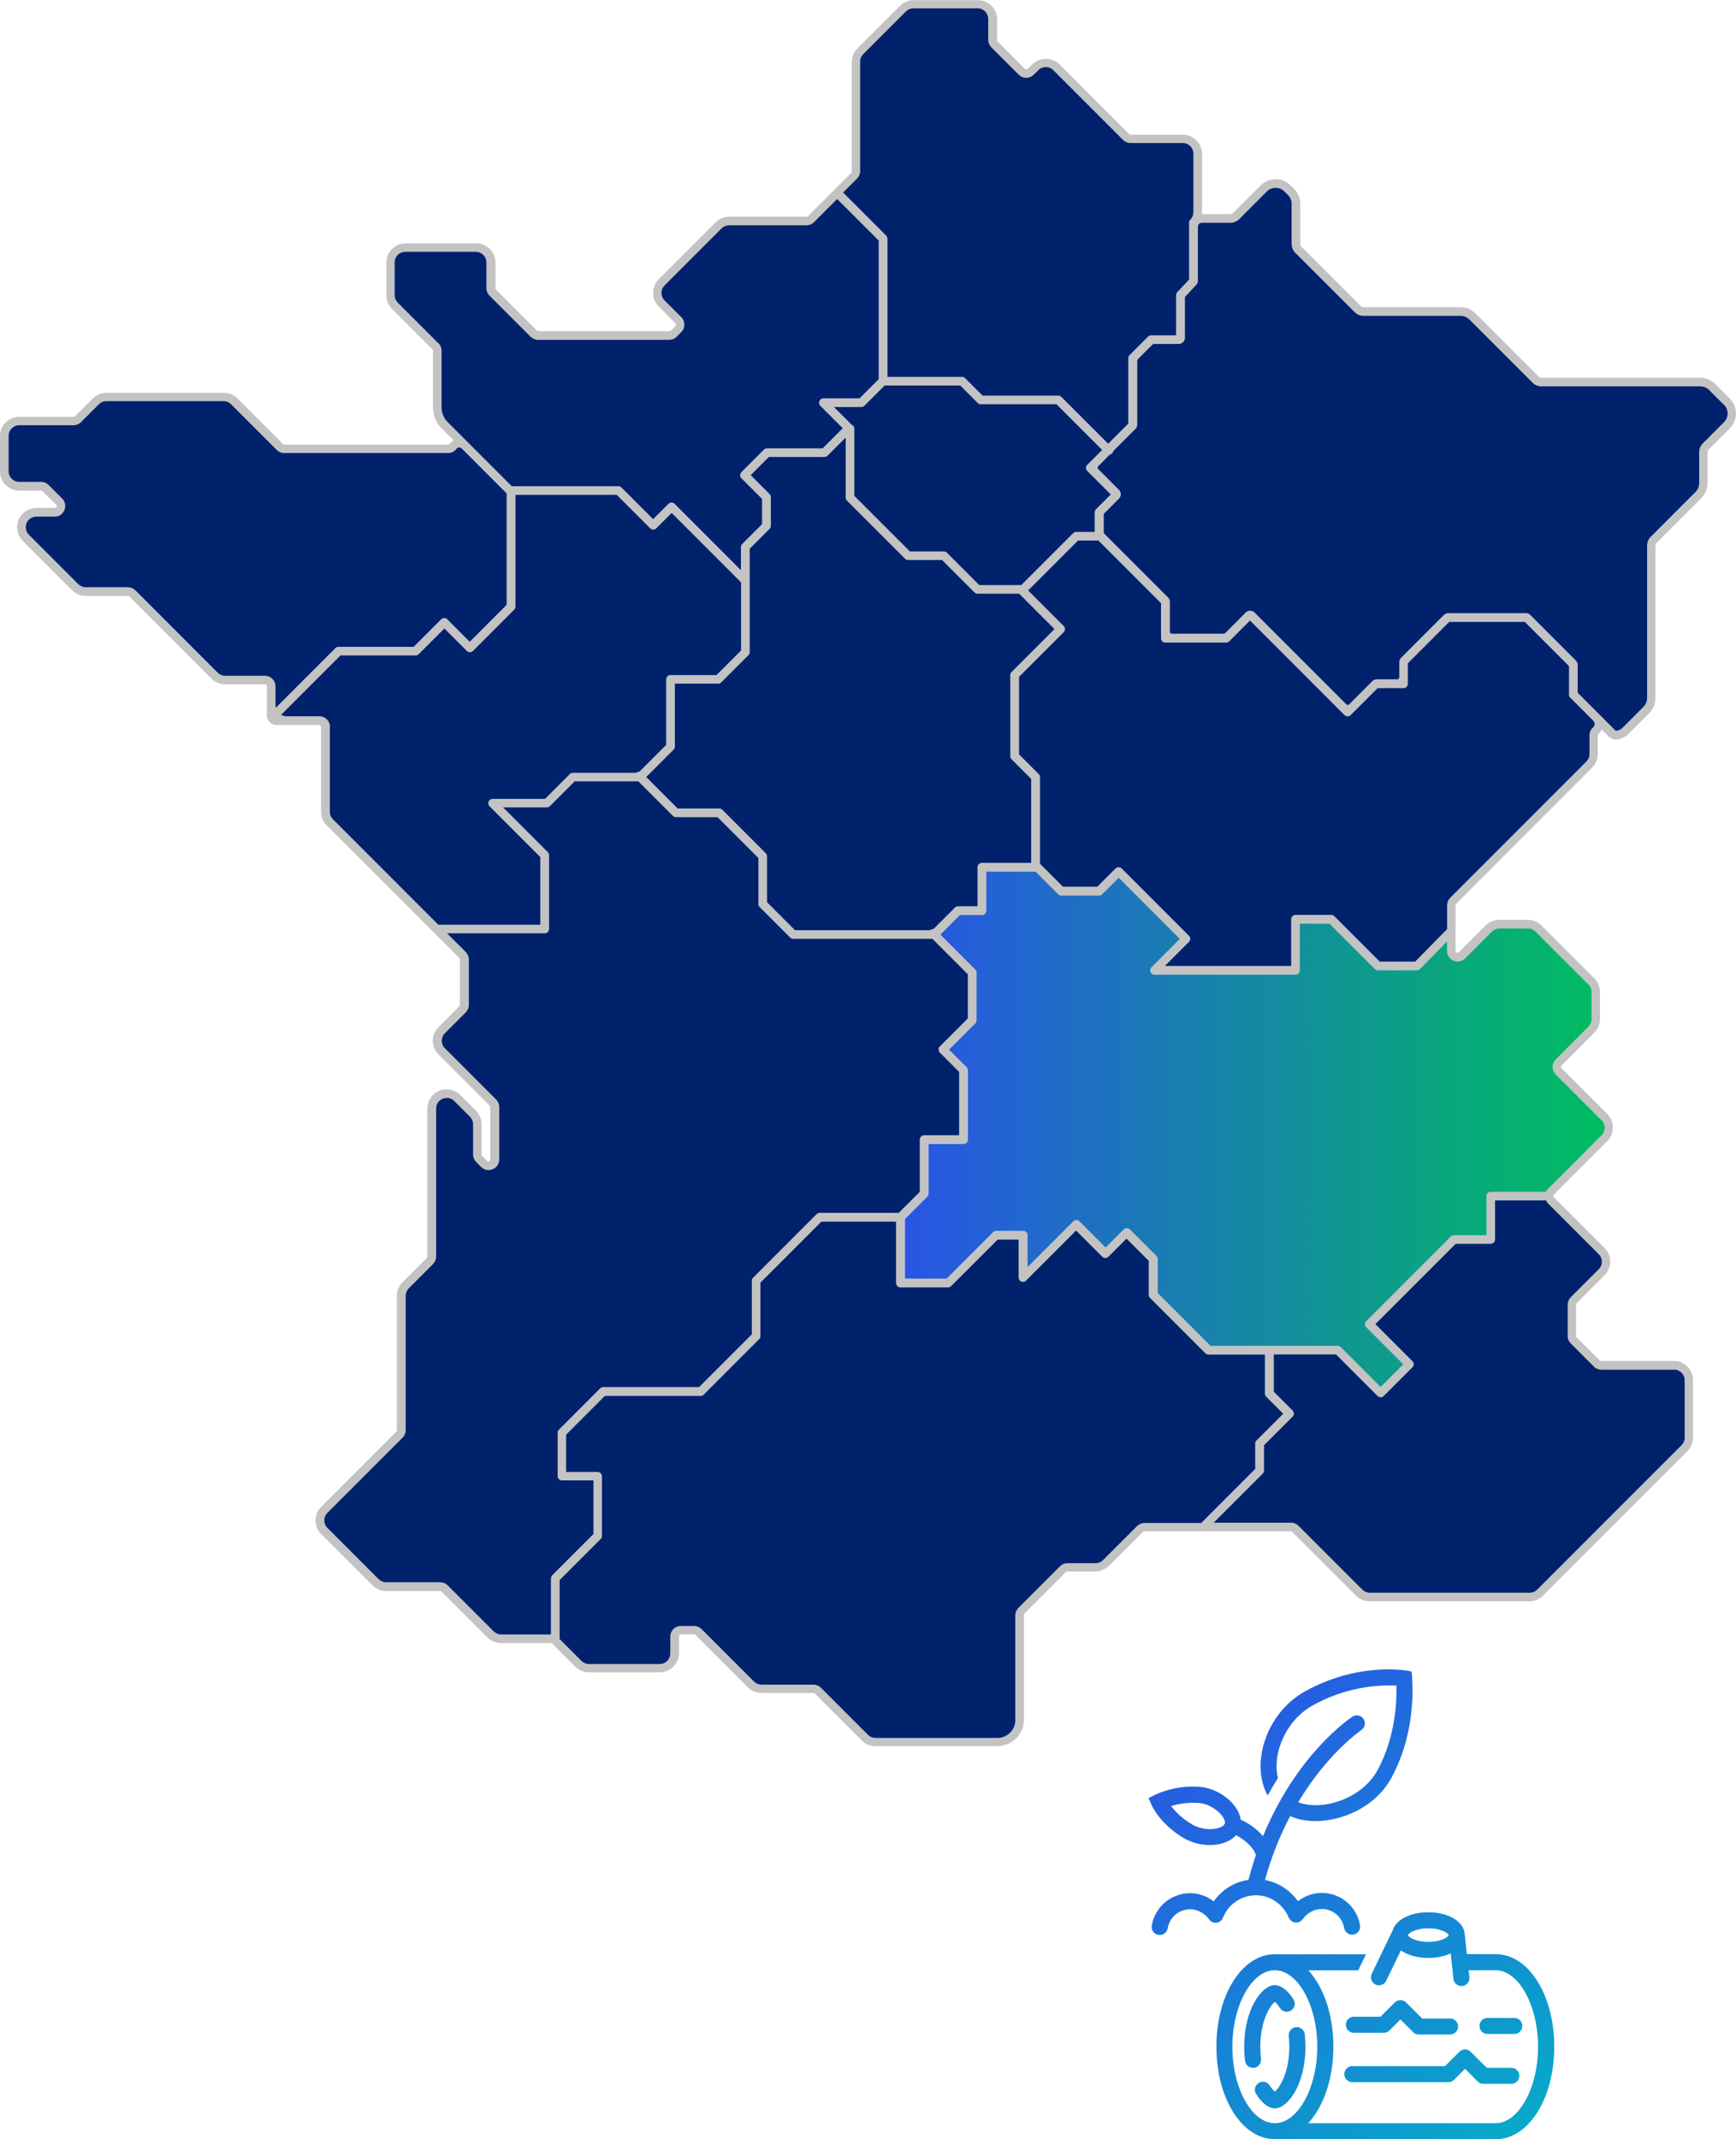 <?xml version="1.0" encoding="UTF-8"?>
<svg id="b" data-name="Calque 2" xmlns="http://www.w3.org/2000/svg" xmlns:xlink="http://www.w3.org/1999/xlink" viewBox="0 0 227.32 280.01">
  <defs>
    <style>
      .l {
        fill: #00226c;
      }

      .l, .m, .n, .o, .p, .q, .r, .s, .t, .u {
        stroke-width: 0px;
      }

      .m {
        fill: url(#e);
      }

      .n {
        fill: url(#g);
      }

      .o {
        fill: url(#i);
      }

      .p {
        fill: url(#h);
      }

      .q {
        fill: url(#j);
      }

      .r {
        fill: url(#d);
      }

      .s {
        fill: #c3c3c3;
      }

      .t {
        fill: url(#f);
      }

      .u {
        fill: url(#k);
      }
    </style>
    <linearGradient id="d" data-name="Dégradé sans nom 148" x1="118.48" y1="147.8" x2="210.1" y2="147.8" gradientUnits="userSpaceOnUse">
      <stop offset="0" stop-color="#2955e5"/>
      <stop offset="1" stop-color="#00bd60"/>
    </linearGradient>
    <linearGradient id="e" data-name="Dégradé sans nom 252" x1="156.6" y1="221.04" x2="210.85" y2="291.79" gradientUnits="userSpaceOnUse">
      <stop offset="0" stop-color="#2955e5"/>
      <stop offset="1" stop-color="#00bdc2"/>
    </linearGradient>
    <linearGradient id="f" data-name="Dégradé sans nom 252" x1="141.03" y1="232.98" x2="195.28" y2="303.73" xlink:href="#e"/>
    <linearGradient id="g" data-name="Dégradé sans nom 252" x1="139.89" y1="233.85" x2="194.14" y2="304.6" xlink:href="#e"/>
    <linearGradient id="h" data-name="Dégradé sans nom 252" x1="149.59" y1="226.41" x2="203.84" y2="297.16" xlink:href="#e"/>
    <linearGradient id="i" data-name="Dégradé sans nom 252" x1="152.29" y1="224.34" x2="206.54" y2="295.09" xlink:href="#e"/>
    <linearGradient id="j" data-name="Dégradé sans nom 252" x1="151.63" y1="224.85" x2="205.88" y2="295.6" xlink:href="#e"/>
    <linearGradient id="k" data-name="Dégradé sans nom 252" x1="160.43" y1="218.1" x2="214.68" y2="288.85" xlink:href="#e"/>
  </defs>
  <g id="c" data-name="Calque 5">
    <g>
      <path class="s" d="M226.51,52.16l-1.91-1.91c-.52-.52-1.22-.81-1.96-.81h-20.8c-.13,0-.26-.05-.36-.15l-8.27-8.27c-.52-.52-1.22-.81-1.96-.81h-12.7c-.13,0-.26-.05-.36-.15l-7.77-7.77c-.09-.09-.15-.22-.15-.36v-5.24c0-.74-.29-1.45-.82-1.97l-.45-.45c-1.09-1.09-2.85-1.08-3.93,0l-3.61,3.61c-.1.1-.22.15-.36.15h-3.7c0-.08.01-.17.01-.25v-7.63c0-1.39-1.13-2.52-2.53-2.52h-6.84c-.07,0-.13-.03-.18-.07l-9.12-9.13c-.98-.98-2.58-.98-3.57,0l-.59.59c-.1.1-.26.1-.36,0l-3.58-3.58s-.07-.11-.07-.18v-2.72c0-1.39-1.13-2.52-2.53-2.52h-8.41c-.67,0-1.31.26-1.78.74l-5.58,5.58c-.48.48-.74,1.11-.74,1.78v14.34c0,.07-.03.13-.07.18l-1.82,1.82-.8.8-3.03,3.03s-.11.07-.18.07h-10.14c-.67,0-1.31.26-1.78.74l-7.46,7.46c-.61.61-.87,1.49-.67,2.37.11.47.37.9.72,1.24l2.15,2.15c.06.06.07.13.07.18s-.01.12-.07.18l-.6.6s-.11.07-.18.07h-17.17c-.07,0-.13-.03-.18-.07l-5.37-5.37s-.07-.11-.07-.18v-3.36c0-1.39-1.13-2.52-2.53-2.52h-9.23c-1.39,0-2.53,1.13-2.53,2.52v4.29c0,.67.26,1.31.74,1.78l5.3,5.3h0s.07.11.07.18v7.41c0,1.04.41,2.04,1.15,2.77l1.55,1.55s0,0,0,0c-.2.11-.38.26-.52.45-.06.08-.14.09-.2.09h-21.44c-.07,0-.13-.03-.18-.07l-5.97-5.97c-.48-.48-1.11-.74-1.78-.74h-15.36c-.67,0-1.31.27-1.79.74l-2.33,2.33s-.11.07-.18.07H2.53c-1.39,0-2.53,1.13-2.53,2.52v4.63c0,1.39,1.13,2.52,2.53,2.52h2.87c.07,0,.13.03.18.07l1.77,1.77c.08.08.1.17.05.27-.04.1-.12.15-.23.15h-2.33c-.84,0-1.66.38-2.14,1.07-.72,1.04-.57,2.39.28,3.24l6.46,6.46c.48.48,1.11.74,1.78.74h5.53c.07,0,.13.03.18.07l10.77,10.77c.48.48,1.11.74,1.78.74h5.21c.14,0,.25.11.25.25v3.83c0,.69.56,1.24,1.24,1.24h5.61c.14,0,.25.11.25.25v11.11c0,.67.26,1.31.74,1.78l13.8,13.8,1.14,1.14,2.43,2.43s.07.11.07.18v5.95c0,.07-.03.13-.07.18l-2.69,2.69c-.34.34-.61.77-.72,1.24-.2.88.06,1.76.67,2.37l6.71,6.71s.07.11.07.18v6.87c0,.11-.05.19-.15.23-.1.04-.19.02-.27-.05l-.64-.64s-.07-.11-.07-.18v-3.96c0-.67-.27-1.31-.74-1.79l-2.06-2.06c-.72-.72-1.8-.94-2.75-.55-.95.39-1.56,1.31-1.56,2.33v19.38c0,.07-.03.13-.07.18l-3.17,3.17c-.48.48-.74,1.11-.74,1.78v17.6c0,.07-.03.13-.07.18l-9.84,9.84c-.48.48-.74,1.11-.74,1.78s.26,1.31.74,1.78l6.71,6.71c.48.48,1.11.74,1.78.74h7.09c.07,0,.13.03.18.07l6.01,6.01c.48.48,1.11.74,1.78.74h6.49s.02,0,.04,0c.05,0,.1,0,.15-.02.05.09.11.18.18.25l2.86,2.86c.47.47,1.12.74,1.79.74h9.26c1.39,0,2.53-1.13,2.53-2.52v-2.2c0-.14.11-.25.25-.25h1.73c.07,0,.13.03.18.07l6.86,6.86c.48.48,1.11.74,1.78.74h6.81c.07,0,.13.03.18.07l6.15,6.15c.48.48,1.11.74,1.78.74h15.97c1.92,0,3.48-1.56,3.48-3.48v-13.7c0-.07.03-.13.07-.18l5.44-5.44s.11-.07.18-.07h3.68c.67,0,1.31-.26,1.78-.74l4.44-4.44s.11-.07.18-.07h19.17c.07,0,.13.03.18.07l8.35,8.35c.48.48,1.11.74,1.78.74h20.94c.67,0,1.31-.26,1.78-.74l18.9-18.9c.48-.48.74-1.11.74-1.78v-7.52c0-1.39-1.13-2.52-2.53-2.52h-9.51c-.07,0-.13-.03-.18-.07l-3.02-3.02s-.07-.11-.07-.18v-4.11c0-.07.03-.13.07-.18l3.66-3.66c.48-.48.74-1.11.74-1.78s-.26-1.31-.74-1.78l-6.64-6.64s-.04-.05-.05-.07c-.02-.04-.04-.07-.05-.1.02-.03.04-.07.05-.1.02-.03.03-.06.05-.08l6.99-6.99c.48-.48.74-1.11.74-1.78s-.26-1.31-.74-1.78l-5.99-5.99c-.06-.06-.07-.13-.07-.18s.01-.12.07-.18l4.3-4.3c.48-.48.74-1.11.74-1.78v-3.54c0-.67-.26-1.31-.74-1.78l-6.93-6.93c-.48-.48-1.11-.74-1.78-.74h-3.75c-.67,0-1.31.26-1.78.74l-3.51,3.51c-.08.08-.17.1-.27.05-.1-.04-.15-.12-.15-.23v-5.99c0-.07.03-.13.07-.18l17.81-17.81c.48-.48.74-1.11.74-1.78v-2.45c0-.08.02-.14.08-.18.19-.16.34-.36.44-.58,0,0,0,0,0,0l.9.9c.26.26.62.41.98.41.07,0,.14,0,.21-.02.53-.08,1.01-.33,1.39-.7l2.74-2.74c.52-.52.81-1.23.81-1.97v-19.95c0-.13.05-.26.15-.36l5.86-5.86c.52-.52.81-1.22.81-1.96v-4.04c0-.13.05-.26.15-.36l2.76-2.76c1.09-1.09,1.09-2.85,0-3.93Z"/>
      <path class="l" d="M104.08,121.75h17.72c.12-.1.27-.15.42-.14l2.82-2.82c.11-.11.25-.17.4-.17h2.56v-5.11c0-.31.25-.57.57-.57h6.46v-10.99l-2.57-2.57c-.11-.11-.17-.25-.17-.4v-10.62c0-.15.06-.3.17-.4l5.62-5.62-4.63-4.63h-5.45c-.15,0-.3-.06-.4-.17l-4.24-4.24h-4.45c-.15,0-.3-.06-.4-.17l-7.6-7.6c-.11-.11-.17-.25-.17-.4v-7.86l-2.37,2.37c-.11.11-.25.17-.4.17h-7.29l-2.38,2.38,2.47,2.47c.11.11.17.25.17.4v3.76c0,.15-.06.3-.17.4l-2.6,2.6v4.17s0,.04,0,.06c0,.03,0,.06,0,.08v9.23c0,.15-.06.3-.17.4l-3.55,3.55c-.11.11-.25.17-.4.17h-5.68v8.24c0,.15-.06.3-.17.4l-3.58,3.58,4.12,4.12h5.45c.15,0,.3.06.4.17l5.68,5.68c.11.11.17.25.17.4v6.02l3.64,3.64Z"/>
      <path class="l" d="M57.41,44.91c.26.26.41.61.41.98v7.41c0,.74.29,1.45.82,1.97l8.37,8.37h13.97c.15,0,.3.06.4.17l4.14,4.14,2.01-2.01c.22-.22.58-.22.8,0l8.69,8.69v-3.03c0-.15.06-.3.17-.4l2.6-2.6v-3.29l-2.71-2.71c-.22-.22-.22-.58,0-.8l2.95-2.95c.11-.11.25-.17.4-.17h7.29l2.63-2.63-2.94-2.94c-.16-.16-.21-.41-.12-.62.09-.21.3-.35.52-.35h4.74l2.51-2.51v-18.14l-5.44-5.44-3.03,3.03c-.26.26-.61.41-.98.41h-10.15c-.37,0-.72.15-.98.41l-7.46,7.46c-.54.54-.54,1.42,0,1.96l2.19,2.19c.54.54.54,1.42,0,1.96l-.6.6c-.26.26-.61.41-.98.41h-17.18c-.37,0-.72-.15-.98-.41l-5.37-5.37c-.26-.26-.41-.61-.41-.98v-3.37c0-.77-.62-1.39-1.39-1.39h-9.23c-.77,0-1.39.62-1.39,1.39v4.29c0,.37.15.72.41.98l5.3,5.3Z"/>
      <path class="r" d="M209.69,146.62l-5.99-5.99c-.54-.54-.54-1.42,0-1.96l4.3-4.3c.26-.26.41-.61.41-.98v-3.54c0-.37-.15-.72-.41-.98l-6.93-6.93c-.26-.26-.61-.41-.98-.41h-3.75c-.37,0-.72.15-.98.41l-3.51,3.51c-.87.87-2.37.25-2.37-.98v-1.24l-3.54,3.61c-.11.11-.25.17-.4.17h-5.11c-.15,0-.3-.06-.4-.17l-5.94-5.94h-3.88v6.11c0,.31-.25.57-.57.57h-18.47c-.23,0-.44-.14-.52-.35-.09-.21-.04-.46.12-.62l3.72-3.72-8-8-2.16,2.16c-.11.11-.25.17-.4.17h-4.97c-.15,0-.3-.06-.4-.17l-2.96-2.96h-6.44v5.11c0,.31-.25.57-.57.57h-2.89l-2.56,2.56,4.57,4.57c.11.11.17.25.17.4v6.25c0,.15-.06.3-.17.4l-3.43,3.43,2.3,2.3c.11.11.17.25.17.4v9.09c0,.31-.25.57-.57.57h-4.58v6.5c0,.15-.06.3-.17.4l-2.92,2.92v7.79h5.45l6.08-6.08c.11-.11.25-.17.4-.17h3.55c.31,0,.57.25.57.57v4.17l5.99-5.99c.22-.22.58-.22.8,0l3.43,3.43,2.37-2.37c.22-.22.58-.22.8,0l3.48,3.48c.11.11.17.25.17.4v4.45l6.91,6.91h16.67c.15,0,.3.06.4.17l5.21,5.21,2.96-2.96-4.85-4.85c-.22-.22-.22-.58,0-.8l11.08-11.08c.11-.11.25-.17.4-.17h4.26v-5.11c0-.31.25-.57.57-.57h7.24c.07-.15.16-.29.28-.41l6.99-6.99c.54-.54.54-1.42,0-1.96Z"/>
      <path class="l" d="M143.81,70.75h-2.65l-6.53,6.53,4.66,4.66c.22.22.22.58,0,.8l-5.85,5.85v10.15l2.57,2.57c.11.11.17.25.17.4v11.34l3.01,3.01h4.5l2.39-2.39c.22-.22.58-.22.8,0l8.81,8.81c.22.22.22.58,0,.8l-3.15,3.15h16.53v-6.11c0-.31.25-.57.57-.57h4.69c.15,0,.3.06.4.17l5.94,5.94h4.64l4.18-4.25v-3.13c0-.37.15-.72.41-.98l17.82-17.82c.26-.26.41-.61.41-.98v-2.45c0-.44.19-.8.47-1.04.26-.23.28-.62.04-.87l-3.02-3.02c-.11-.11-.17-.25-.17-.4v-3.74l-5.78-5.78h-9.9l-5.42,5.42v2.68c0,.31-.25.57-.57.57h-3.39l-3.53,3.53c-.22.22-.58.22-.8,0l-12.38-12.38-2.72,2.72c-.11.11-.25.17-.4.17h-7.96c-.31,0-.57-.25-.57-.57v-4.59l-8.19-8.19Z"/>
      <path class="l" d="M116.04,30.85c.11.11.17.25.17.4v18.08h9.77c.15,0,.3.06.4.17l2.28,2.28h9.92c.15,0,.3.06.4.17l6.13,6.13,2.63-2.63v-8.57c0-.15.06-.3.17-.4l2.42-2.42c.11-.11.25-.17.4-.17h3.27v-5.26c0-.14.06-.28.15-.39l1.55-1.65v-7.45c0-.11.03-.22.09-.31l.15-.17c.23-.25.33-.57.33-.91h0v-7.64c0-.77-.62-1.39-1.39-1.39h-6.85c-.37,0-.72-.15-.98-.41l-9.13-9.13c-.54-.54-1.42-.54-1.96,0l-.6.6c-.54.54-1.42.54-1.96,0l-3.59-3.59c-.26-.26-.41-.61-.41-.98v-2.73c0-.77-.62-1.39-1.39-1.39h-8.41c-.37,0-.72.15-.98.41l-5.58,5.58c-.26.26-.41.61-.41.98v14.34c0,.37-.15.72-.41.98l-1.82,1.82,5.61,5.61Z"/>
      <path class="l" d="M144.31,58.88l-5.97-5.97h-9.92c-.15,0-.3-.06-.4-.17l-2.28-2.28h-9.9l-2.64,2.64c-.11.11-.25.17-.4.17h-3.6l2.31,2.31c.21.08.36.29.36.53v8.79l7.27,7.27h4.45c.15,0,.3.06.4.17l4.24,4.24h5.5l6.79-6.79c.11-.11.25-.17.4-.17h2.42v-2.56c0-.15.06-.3.17-.4l1.94-1.94-3.08-3.08c-.22-.22-.22-.58,0-.8l1.94-1.94Z"/>
      <path class="l" d="M43.19,95.15v11.11c0,.37.15.72.41.98l13.8,13.8h13.35v-8.86l-6.65-6.65c-.16-.16-.21-.41-.12-.62.09-.21.3-.35.52-.35h6.87l3.24-3.24c.11-.11.25-.17.4-.17h8.29c.12-.1.27-.15.42-.14l3.51-3.51v-8.57c0-.31.25-.57.57-.57h6.02l3.22-3.22v-8.91l-9.09-9.09-2.01,2.01c-.22.22-.58.22-.8,0l-4.38-4.38h-13.26v14.63c0,.15-.06.3-.17.4l-5.4,5.4c-.22.22-.58.22-.8,0l-2.94-2.94-3.36,3.36c-.11.11-.25.17-.4.17h-9.85l-7.77,7.77c.2.11.43.19.68.19h4.33c.77,0,1.39.62,1.39,1.39Z"/>
      <path class="l" d="M219.2,179.28h-9.51c-.37,0-.72-.15-.98-.41l-3.02-3.02c-.26-.26-.41-.61-.41-.98v-4.11c0-.37.15-.72.41-.98l3.66-3.66c.54-.54.54-1.42,0-1.96l-6.63-6.63c-.12-.12-.21-.26-.28-.41h-6.67v5.11c0,.31-.25.57-.57.57h-4.59l-10.51,10.51,4.85,4.85c.22.22.22.58,0,.8l-3.76,3.76c-.11.11-.26.17-.4.17s-.29-.06-.4-.17l-5.44-5.44h-8.15v4.88l2.46,2.46c.22.22.22.58,0,.8l-3.74,3.74v3.32c0,.15-.06.3-.17.4l-6.42,6.42h10.13c.37,0,.72.15.98.41l8.35,8.35c.26.26.61.41.98.41h20.94c.37,0,.72-.15.98-.41l18.9-18.9c.26-.26.41-.61.41-.98v-7.52c0-.77-.62-1.39-1.39-1.39Z"/>
      <path class="l" d="M36.08,89.82v2.55c0,.09,0,.18.03.27l7.81-7.81c.11-.11.25-.17.4-.17h9.85l3.6-3.6c.22-.22.58-.22.8,0l2.94,2.94,4.83-4.83v-14.59l-5.89-5.89c-.2-.2-.51-.16-.68.06-.24.33-.63.55-1.11.55h-21.44c-.37,0-.72-.15-.98-.41l-5.97-5.97c-.26-.26-.61-.41-.98-.41h-15.37c-.37,0-.72.15-.98.41l-2.33,2.33c-.26.26-.61.41-.98.41H2.52c-.77,0-1.39.62-1.39,1.39v4.63c0,.77.62,1.39,1.39,1.39h2.87c.37,0,.72.15.98.41l1.77,1.77c.87.87.25,2.37-.98,2.37h-2.4c-1.24,0-1.85,1.49-.98,2.37l6.46,6.46c.26.26.61.41.98.41h5.53c.37,0,.72.15.98.41l10.77,10.77c.26.26.61.41.98.41h5.21c.77,0,1.39.62,1.39,1.39Z"/>
      <path class="l" d="M225.71,52.96l-1.91-1.91c-.31-.31-.73-.48-1.16-.48h-20.8c-.44,0-.85-.17-1.16-.48l-8.27-8.27c-.31-.31-.73-.48-1.16-.48h-12.7c-.44,0-.85-.17-1.16-.48l-7.78-7.77c-.31-.31-.48-.73-.48-1.16v-5.25c0-.44-.17-.85-.48-1.16l-.45-.45c-.64-.64-1.68-.64-2.32,0l-3.61,3.61c-.31.31-.73.48-1.16.48h-3.74c-.28,0-.5.22-.51.5v.31s0,6.76,0,6.76c0,.21-.08.41-.22.56l-1.41,1.5s-.07.11-.07.17v5.24c0,.45-.37.82-.82.82h-3.24c-.07,0-.13.03-.18.07l-1.93,1.93s-.07.11-.07.18v8.36c0,.22-.09.43-.24.58l-2.84,2.84s-.05.07-.07.12c-.03.08-.07.16-.14.23-.07.07-.15.11-.23.14-.04.01-.08.03-.12.07l-1.48,1.49c-.1.1-.1.26,0,.36l2.72,2.72c.32.32.32.84,0,1.16l-1.92,1.92s-.07.11-.07.18v2.3c0,.07.03.13.07.18l8.35,8.35c.15.15.24.36.24.58v3.9c0,.14.11.26.26.26h6.79c.07,0,.13-.03.18-.07l2.7-2.7c.32-.32.84-.32,1.16,0l12.02,12.02c.1.1.26.1.36,0l3.04-3.04c.15-.15.36-.24.58-.24h2.69c.14,0,.26-.11.26-.26v-1.98c0-.22.09-.43.24-.58l5.6-5.6c.15-.15.36-.24.58-.24h10.16c.22,0,.43.09.58.24l5.96,5.96c.15.15.24.36.24.58v3.53c0,.07.03.13.07.18l4.83,4.83c.06.06.13.09.21.07.28-.04.55-.17.76-.38l2.74-2.74c.31-.31.48-.73.48-1.16v-19.95c0-.44.17-.85.48-1.16l5.86-5.86c.31-.31.48-.73.48-1.16v-4.04c0-.44.17-.85.48-1.16l2.76-2.76c.64-.64.64-1.68,0-2.32Z"/>
      <path class="l" d="M164.36,192.26v-3.32c0-.15.06-.3.17-.4l3.5-3.5-2.23-2.23c-.11-.11-.17-.25-.17-.4v-5.11h-7.39c-.15,0-.3-.06-.4-.17l-7.25-7.25c-.11-.11-.17-.25-.17-.4v-4.45l-2.91-2.91-2.37,2.37c-.22.22-.58.22-.8,0l-3.43-3.43-6.56,6.56c-.16.16-.41.21-.62.12-.21-.09-.35-.3-.35-.52v-4.97h-2.75l-6.08,6.08c-.11.11-.25.17-.4.17h-6.25c-.31,0-.57-.25-.57-.57v-8.03h-9.78l-7.98,7.98v7.01c0,.15-.06.3-.17.4l-7.25,7.25c-.11.11-.25.17-.4.17h-12.55l-5.07,5.07v4.88h4.12c.31,0,.57.25.57.57v7.81c0,.15-.06.3-.17.4l-5.37,5.37v7.72l2.86,2.86c.26.26.61.41.98.41h9.26c.77,0,1.39-.62,1.39-1.39v-2.2c0-.77.62-1.39,1.39-1.39h1.73c.37,0,.72.15.98.41l6.86,6.86c.26.26.61.41.98.41h6.81c.37,0,.72.15.98.41l6.15,6.15c.26.26.61.41.98.41h15.98c1.29,0,2.34-1.05,2.34-2.34v-13.7c0-.37.15-.72.41-.98l5.44-5.44c.26-.26.61-.41.98-.41h3.68c.37,0,.72-.15.98-.41l4.44-4.44c.26-.26.61-.41.98-.41h7.43l7.05-7.05Z"/>
      <path class="l" d="M72.17,206.55c0-.15.06-.3.17-.4l5.37-5.37v-7.01h-4.12c-.31,0-.57-.25-.57-.57v-5.68c0-.15.06-.3.17-.4l5.4-5.4c.11-.11.25-.17.4-.17h12.55l6.91-6.91v-7.01c0-.15.06-.3.17-.4l8.31-8.31c.11-.11.25-.17.4-.17h10.35l2.76-2.76v-6.83c0-.31.25-.57.57-.57h4.58v-8.29l-2.53-2.53c-.22-.22-.22-.58,0-.8l3.67-3.67v-5.78l-4.64-4.64h-18.23c-.15,0-.3-.06-.4-.17l-3.98-3.98c-.11-.11-.17-.25-.17-.4v-6.02l-5.35-5.35h-5.45c-.15,0-.3-.06-.4-.17l-4.52-4.52h-8.34l-3.24,3.24c-.11.11-.25.17-.4.17h-5.73l5.85,5.85c.11.11.17.25.17.4v9.66c0,.31-.25.57-.57.57h-12.79l2.44,2.44c.26.26.41.61.41.98v5.95c0,.37-.15.72-.41.98l-2.73,2.73c-.54.54-.54,1.42,0,1.96l6.71,6.71c.26.26.41.61.41.98v6.87c0,1.24-1.49,1.85-2.37.98l-.64-.64c-.26-.26-.41-.61-.41-.98v-3.97c0-.37-.15-.72-.41-.98l-2.06-2.06c-.87-.87-2.37-.25-2.37.98v19.38c0,.37-.15.72-.41.98l-3.17,3.17c-.26.26-.41.61-.41.98v17.6c0,.37-.15.72-.41.98l-9.84,9.84c-.54.54-.54,1.42,0,1.96l6.71,6.71c.26.26.61.41.98.41h7.09c.37,0,.72.15.98.41l6.01,6.01c.26.26.61.41.98.41h6.52s0,0,0,0v-7.39Z"/>
    </g>
    <path class="m" d="M184.92,219.56l-.09-.79-.79-.13s-.86-.14-2.19-.14c-2.67,0-6.75.51-11.04,2.92-3.04,1.71-5.22,4.98-5.67,8.52-.24,1.88.07,3.64.85,5.07.43-.77.88-1.54,1.35-2.28-.19-.76-.23-1.61-.12-2.53.36-2.85,2.17-5.58,4.61-6.95,4.1-2.31,8.03-2.65,10.01-2.65.4,0,.74.01,1.02.03.05,1.89-.09,6.65-2.47,11.05-1.72,3.16-5.41,4.6-8.11,4.6-.85,0-1.62-.14-2.29-.39,3.88-6.47,8.2-9.39,8.26-9.44.48-.32.62-.97.3-1.46s-.97-.62-1.46-.3c-.34.23-7.28,4.89-11.7,15.64-1.03-1.2-2.36-1.91-2.93-2.17-.07-.51-.28-1.04-.63-1.56-.83-1.23-2.61-2.54-4.69-2.72-3.24-.27-5.75.97-5.85,1.02l-.89.45.4.91c.04.1,1.12,2.5,4.2,4.32,1,.59,2.21.91,3.42.91,1.5,0,2.72-.48,3.43-1.29.72.38,2.12,1.27,2.61,2.59-.36,1.04-.68,2.12-.98,3.26-1.86.27-3.49,1.3-4.55,2.82-1.17-.9-2.68-1.28-4.15-.96-2.05.44-3.61,2.06-3.96,4.13-.1.57.29,1.12.86,1.21.06.01.12.02.18.02.5,0,.95-.36,1.04-.88.21-1.22,1.12-2.17,2.33-2.43,1.14-.24,2.37.26,3.08,1.25,0,0,0,0,0,0,0,0,0,.01.01.02,0,0,0,0,0,0,.04.05.08.1.12.14.04.04.08.07.12.1.01,0,.02.02.03.02.35.23.82.24,1.18-.01.19-.13.32-.32.39-.52.72-1.76,2.41-2.89,4.31-2.89s3.55,1.18,4.29,2.93c.02.04.04.08.07.12,0,.01.01.02.02.04.03.04.06.09.1.12.01.01.02.03.03.04.04.04.08.07.12.1.01,0,.02.02.03.03,0,0,0,0,0,0,.04.03.08.05.12.07.02.01.04.03.07.04.02.01.05.02.08.02.04.01.08.03.12.04,0,0,.02,0,.02,0,.39.07.8-.08,1.05-.43.7-1,1.95-1.51,3.09-1.27,1.21.26,2.12,1.21,2.33,2.43.09.51.53.88,1.04.88.06,0,.12,0,.18-.02.57-.1.96-.64.86-1.21-.35-2.07-1.9-3.69-3.96-4.13-1.48-.32-2.99.06-4.17.98-1.04-1.47-2.59-2.46-4.32-2.78.89-3.21,2.04-5.98,3.3-8.36.97.42,2.1.65,3.32.65,3.42,0,7.82-1.76,9.96-5.7,3.37-6.21,2.7-12.84,2.67-13.12ZM160.4,238.64c-.11.38-.84.77-1.96.77-.84,0-1.67-.22-2.35-.62-1.35-.8-2.22-1.72-2.74-2.4.86-.26,2.16-.52,3.63-.4,1.39.11,2.59,1.01,3.13,1.8.26.38.33.7.29.84Z"/>
    <g>
      <path class="t" d="M165.13,269.48c-.06-.51-.1-1.04-.1-1.59,0-3.48,1.33-5.42,1.9-5.88.15.12.4.38.67.81.31.49.96.64,1.45.33.49-.31.64-.96.33-1.45-.75-1.19-1.64-1.87-2.45-1.87-1.67,0-4.01,3.07-4.01,8.06,0,.63.04,1.25.11,1.85.07.53.52.92,1.04.92.04,0,.09,0,.13,0,.58-.07.98-.6.91-1.18Z"/>
      <path class="n" d="M170.94,267.89c0-.55-.03-1.1-.09-1.63-.06-.58-.58-.99-1.16-.93-.58.06-.99.58-.93,1.16.05.45.07.92.07,1.4,0,3.48-1.33,5.42-1.9,5.88-.15-.12-.4-.38-.67-.81-.31-.49-.96-.64-1.45-.33-.49.31-.64.96-.33,1.45.75,1.19,1.64,1.88,2.45,1.88,1.67,0,4.01-3.07,4.01-8.06Z"/>
      <path class="p" d="M195.84,255.77h-3.76l-.28-2.6s-.01-.05-.01-.07c-.14-1.61-2.14-2.81-4.76-2.81-2.43,0-4.32,1.03-4.7,2.46-.01.02-.03.04-.04.06l-2.67,5.54c-.25.52-.03,1.15.49,1.4.15.07.3.1.46.1.39,0,.77-.22.95-.6l1.92-3.97c.86.61,2.13.99,3.59.99,1.12,0,2.13-.22,2.93-.6l.36,3.34c.06.54.51.94,1.04.94.04,0,.08,0,.12,0,.58-.06.99-.58.93-1.16l-.1-.91h3.53c3.02,0,5.56,4.59,5.56,10.01s-2.55,10.01-5.56,10.01h-24.54c2-2.16,3.3-5.8,3.3-10.01s-1.29-7.83-3.28-10h6.53l1.02-2.1h-12.24c-4.15.26-7.35,5.47-7.35,12.1s3.21,11.84,7.35,12.09h.18s.28.02.28.02h28.76c4.3,0,7.67-5.32,7.67-12.11s-3.37-12.12-7.67-12.12ZM187.03,254.17c-1.73,0-2.63-.68-2.67-.89.04-.21.94-.89,2.67-.89s2.63.68,2.67.89c-.04.21-.94.89-2.67.89ZM166.93,277.9c-3.02,0-5.56-4.58-5.56-10.01s2.55-10.01,5.56-10.01,5.56,4.59,5.56,10.01-2.55,10.01-5.56,10.01Z"/>
      <path class="o" d="M189.88,264.2h-3.66l-2.1-2.1c-.41-.41-1.08-.41-1.49,0l-1.87,1.87h-3.48c-.58,0-1.05.47-1.05,1.05s.47,1.05,1.05,1.05h3.92c.28,0,.55-.11.74-.31l1.44-1.44,1.66,1.66c.2.2.46.31.74.31h4.1c.58,0,1.05-.47,1.05-1.05s-.47-1.05-1.05-1.05Z"/>
      <path class="q" d="M191.09,268.56l-1.87,1.87h-12.14c-.58,0-1.05.47-1.05,1.05s.47,1.05,1.05,1.05h12.58c.28,0,.55-.11.74-.31l1.44-1.44,1.66,1.66c.2.2.46.31.74.31h3.66c.58,0,1.05-.47,1.05-1.05s-.47-1.05-1.05-1.05h-3.22l-2.1-2.1c-.41-.41-1.08-.41-1.49,0Z"/>
      <path class="u" d="M198.29,266.22c.58,0,1.05-.47,1.05-1.05s-.47-1.05-1.05-1.05h-3.51c-.58,0-1.05.47-1.05,1.05s.47,1.05,1.05,1.05h3.51Z"/>
    </g>
  </g>
</svg>